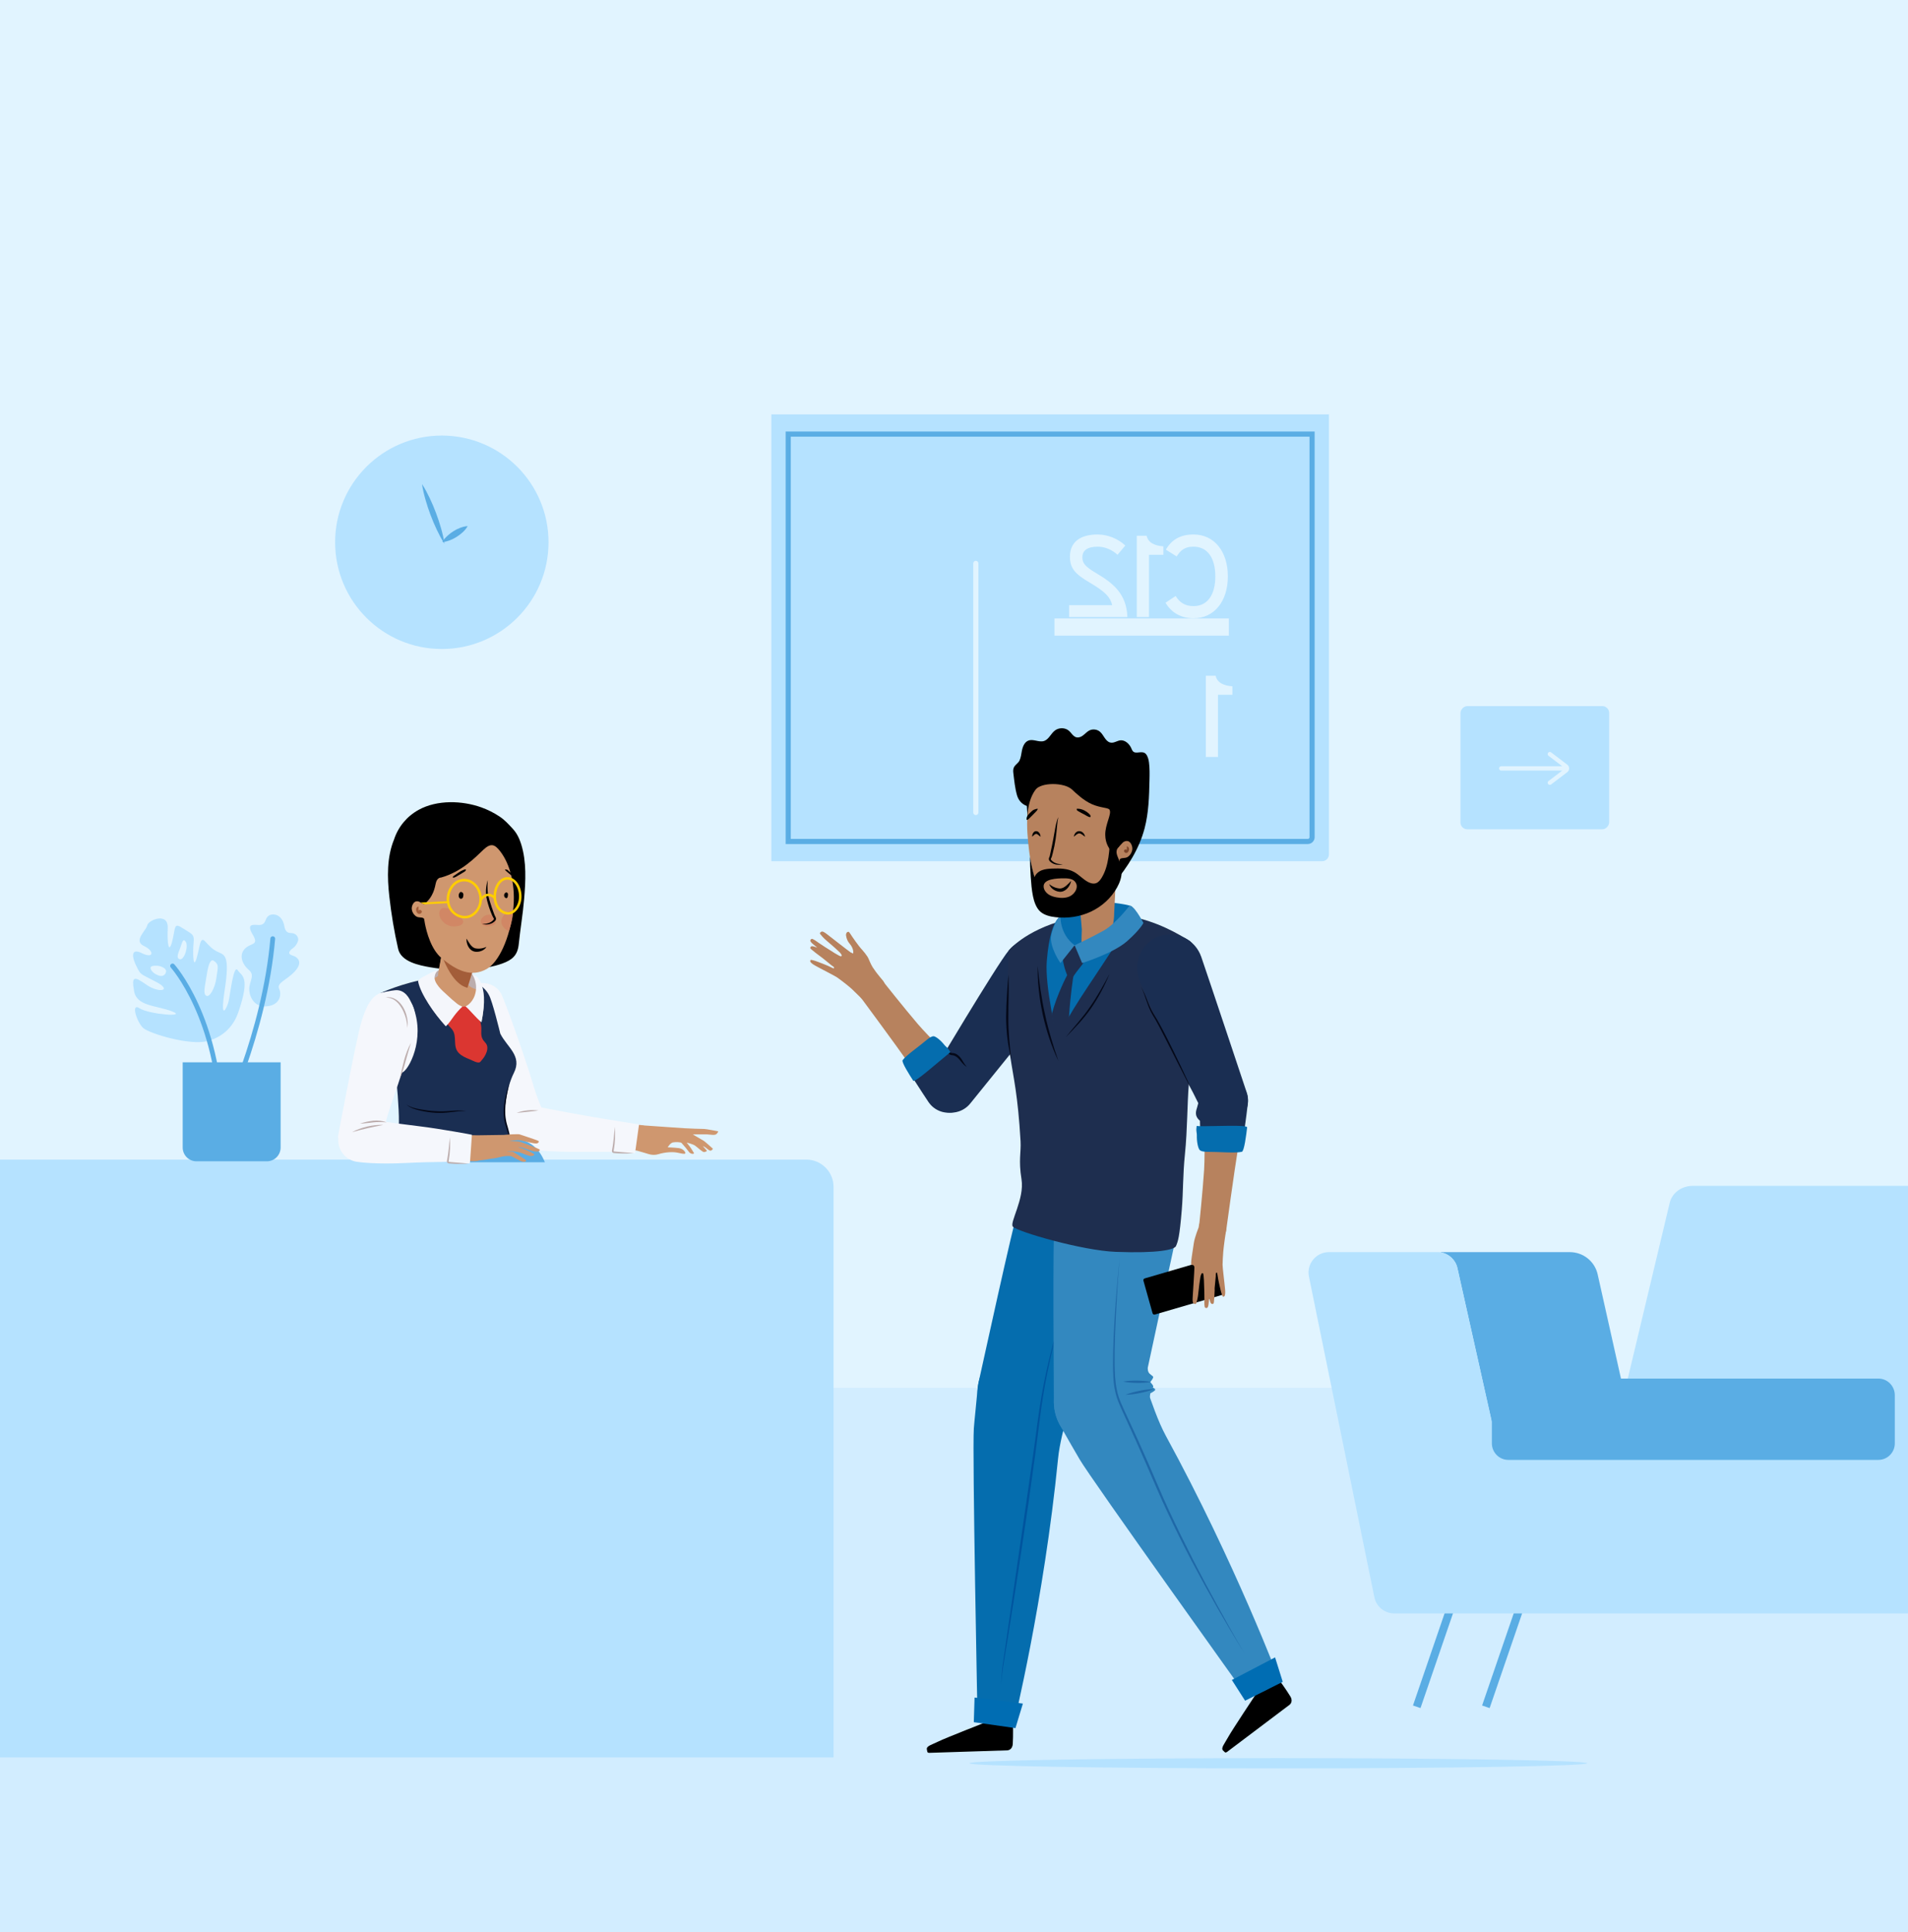 <svg width="559" height="566" viewBox="0 0 559 566" fill="none" xmlns="http://www.w3.org/2000/svg">
<g clip-path="url(#clip0_1263_39475)">
<rect width="559" height="566" transform="matrix(-1 0 0 1 559 0)" fill="#E1F4FF"/>
<path fill-rule="evenodd" clip-rule="evenodd" d="M247.865 528.39C203.411 520.627 122.697 485.086 101.73 402.297C80.763 319.507 172.4 278.587 221.181 253.277C275.188 225.256 333.641 160.299 418.147 171.125C502.651 181.95 551.575 257.098 519.171 371.09C486.767 485.086 430.218 560.232 247.865 528.39Z" fill="#E1F4FF"/>
<rect width="43.561" height="36.079" rx="2" transform="matrix(-1 0 0 1 471.445 206.838)" fill="#B5E2FF"/>
<path fill-rule="evenodd" clip-rule="evenodd" d="M453.562 220.511C453.371 220.763 453.398 221.112 453.612 221.331L453.682 221.393L457.715 224.457L439.821 224.457C439.474 224.457 439.193 224.739 439.193 225.087C439.193 225.405 439.429 225.669 439.736 225.71L439.821 225.716L457.716 225.716L453.682 228.781C453.406 228.991 453.352 229.385 453.562 229.662C453.752 229.914 454.095 229.982 454.364 229.834L454.442 229.783L459.17 226.191C459.777 225.73 459.897 224.862 459.437 224.252C459.386 224.185 459.329 224.123 459.267 224.066L459.17 223.985L454.442 220.39C454.166 220.18 453.771 220.234 453.562 220.511Z" fill="#E1F4FF"/>
<mask id="mask0_1263_39475" style="mask-type:alpha" maskUnits="userSpaceOnUse" x="439" y="220" width="21" height="10">
<path fill-rule="evenodd" clip-rule="evenodd" d="M453.562 220.511C453.371 220.763 453.398 221.112 453.612 221.331L453.682 221.393L457.715 224.457L439.821 224.457C439.474 224.457 439.193 224.739 439.193 225.087C439.193 225.405 439.429 225.669 439.736 225.71L439.821 225.716L457.716 225.716L453.682 228.781C453.406 228.991 453.352 229.385 453.562 229.662C453.752 229.914 454.095 229.982 454.364 229.834L454.442 229.783L459.17 226.191C459.777 225.73 459.897 224.862 459.437 224.252C459.386 224.185 459.329 224.123 459.267 224.066L459.17 223.985L454.442 220.39C454.166 220.18 453.771 220.234 453.562 220.511Z" fill="white"/>
</mask>
<g mask="url(#mask0_1263_39475)">
</g>
<rect width="812" height="268.668" transform="matrix(-1 0 0 1 661 406.516)" fill="#D2EDFF"/>
<g clip-path="url(#clip1_1263_39475)">
<path fill-rule="evenodd" clip-rule="evenodd" d="M389.35 250.269C389.35 251.374 388.454 252.269 387.35 252.269H225.994V121.38H389.35V250.269Z" fill="#B5E2FF"/>
<path d="M230.932 127.164V246.485H383.16C383.851 246.485 384.41 245.926 384.41 245.235V127.164H230.932Z" stroke="#5AADE4" stroke-width="1.5"/>
<rect width="51.101" height="5.034" transform="matrix(-1 0 0 1 360.029 181.166)" fill="#E1F4FF"/>
<path d="M344.433 174.584L341.475 176.556C343.175 179.48 346.065 181.112 349.669 181.112C355.823 181.112 359.733 176.046 359.733 168.838C359.733 161.63 355.823 156.564 349.669 156.564C345.793 156.564 343.209 158.128 341.577 161.018L344.739 162.99C345.963 161.052 347.221 160.134 349.669 160.134C353.817 160.134 356.061 163.5 356.061 168.838C356.061 174.176 353.817 177.542 349.669 177.542C347.187 177.542 345.657 176.522 344.433 174.584ZM333.056 156.938V180.738H336.626V162.514H340.842V160.032C338.394 159.862 336.388 159.046 335.946 156.938H333.056ZM313.23 177.27V180.738H330.298C330.06 173.768 325.844 170.674 321.152 167.886C317.922 165.982 317.106 164.928 317.106 163.262C317.106 161.358 318.398 160.134 321.662 160.134C323.668 160.134 325.878 161.052 327.408 162.514L329.686 159.794C327.544 157.788 324.518 156.564 321.56 156.564C316.63 156.564 313.468 158.672 313.468 163.058C313.468 166.73 315.27 168.294 319.452 170.776C324.008 173.462 325.3 174.992 325.844 177.27H313.23ZM353.273 197.938V221.738H356.843V203.514H361.059V201.032C358.611 200.862 356.605 200.046 356.163 197.938H353.273Z" fill="#E1F4FF"/>
<path d="M285.892 238.006V165.032" stroke="#E1F4FF" stroke-width="1.5" stroke-linecap="round"/>
</g>
<path d="M445.012 471.736L435.325 499.96" stroke="#5AADE4" stroke-width="2.333"/>
<path d="M424.758 471.736L415.071 499.96" stroke="#5AADE4" stroke-width="2.333"/>
<path fill-rule="evenodd" clip-rule="evenodd" d="M471.43 426.754L489.187 352.34C489.867 349.44 492.667 347.374 495.906 347.374H587.822C592.222 347.374 595.461 351.109 594.541 355.082L577.544 426.754H471.43Z" fill="#B5E2FF"/>
<path fill-rule="evenodd" clip-rule="evenodd" d="M426.996 371.503L438.506 422.911C439.116 425.657 441.597 427.636 444.444 427.636H480.236L468.075 373.28C467.221 369.484 463.845 366.778 459.9 366.778H422.115V366.859C424.515 367.263 426.467 369.08 426.996 371.503Z" fill="#5AADE4"/>
<path fill-rule="evenodd" clip-rule="evenodd" d="M605.189 366.818C604.909 366.778 604.669 366.778 604.388 366.778H572.569C569.767 366.778 567.325 368.728 566.725 371.433L555.398 422.085C554.798 424.791 552.356 426.741 549.554 426.741H531.653H524.609H479.38H444.158C441.357 426.741 438.915 424.791 438.315 422.085L426.988 371.433C426.467 369.046 424.546 367.295 422.225 366.858C421.865 366.778 421.544 366.778 421.184 366.778H389.364C385.562 366.778 382.76 370.24 383.481 373.9L402.653 467.843C403.213 470.628 405.654 472.618 408.536 472.618H524.649H531.693H570.567H585.216C588.058 472.618 590.5 470.628 591.1 467.843L610.272 373.9C610.953 370.479 608.551 367.256 605.189 366.818Z" fill="#B5E2FF"/>
<path fill-rule="evenodd" clip-rule="evenodd" d="M550.344 427.636H441.873C439.239 427.636 437.084 425.453 437.084 422.784V408.674C437.084 406.005 439.239 403.822 441.873 403.822H550.344C552.978 403.822 555.133 406.005 555.133 408.674V422.825C555.133 425.453 552.978 427.636 550.344 427.636Z" fill="#5AADE4"/>
<path fill-rule="evenodd" clip-rule="evenodd" d="M284 516.5C284 517.329 324.519 518 374.499 518C424.481 518 465 517.329 465 516.5C465 515.672 424.481 515 374.499 515C324.519 515 284 515.672 284 516.5" fill="#B5E2FF"/>
<circle cx="31.261" cy="31.261" r="31.261" transform="matrix(-1 0 0 1 160.705 127.587)" fill="#B5E2FF"/>
<path fill-rule="evenodd" clip-rule="evenodd" d="M123.647 141.802C123.861 143.393 124.244 144.896 124.671 146.407C125.097 147.917 125.587 149.381 126.137 150.845C126.688 152.309 127.284 153.732 127.959 155.15C128.633 156.567 129.336 157.95 130.223 159.288C130.01 157.697 129.626 156.194 129.2 154.683C128.773 153.172 128.284 151.709 127.733 150.245C127.183 148.781 126.587 147.357 125.912 145.94C125.237 144.523 124.509 143.125 123.647 141.802Z" fill="#5AADE4"/>
<path fill-rule="evenodd" clip-rule="evenodd" d="M129.568 158.783C130.387 158.739 131.104 158.524 131.801 158.266C132.497 158.007 133.152 157.663 133.767 157.275C134.381 156.888 134.975 156.436 135.528 155.941C136.081 155.424 136.593 154.864 137.023 154.111C136.204 154.154 135.487 154.369 134.791 154.627C134.095 154.886 133.439 155.23 132.825 155.618C132.21 156.005 131.616 156.457 131.063 156.974C130.51 157.491 129.978 158.051 129.568 158.783Z" fill="#5AADE4"/>
<path d="M244.211 347.672C244.211 343.254 240.629 339.672 236.211 339.672H-58.04V514.786H244.211V347.672Z" fill="#B5E2FF"/>
<path fill-rule="evenodd" clip-rule="evenodd" d="M152.159 245.833C152.15 245.814 152.142 245.794 152.135 245.776C152.081 245.653 152.029 245.53 151.973 245.411C151.876 245.201 151.776 245.001 151.671 244.807C151.649 244.765 151.626 244.724 151.604 244.683C151.481 244.462 151.354 244.249 151.222 244.046C151.216 244.035 151.21 244.024 151.203 244.014C151.195 244.001 151.184 243.989 151.176 243.976C150.879 243.529 150.562 243.127 150.223 242.763C148.974 241.419 147.932 240.233 146.354 239.179C144.702 238.078 142.915 237.184 141.049 236.513C135.394 234.482 128.071 234.253 122.679 237.211C119.255 239.089 116.69 242.149 115.462 245.863C113.312 251.089 113.441 257.039 114.058 262.557C114.629 267.664 115.501 272.969 116.65 277.966C117.518 281.737 122.787 282.767 126.013 283.333C130.115 284.052 134.347 284.182 138.496 283.873C141.423 283.656 144.418 283.241 147.188 282.23C150.117 281.161 151.648 279.81 151.977 276.595C152.429 272.189 153.18 267.82 153.554 263.399C153.998 258.135 154.303 252.442 152.705 247.33C152.547 246.822 152.361 246.325 152.159 245.833" fill="black"/>
<path fill-rule="evenodd" clip-rule="evenodd" d="M158.689 328.476L158.691 328.474L147.03 292.245C147.026 292.233 147.022 292.223 147.019 292.211L146.864 291.731L146.851 291.736C146.634 291.194 146.332 290.674 145.941 290.2C143.9 287.724 140.238 287.372 137.763 289.414C135.825 291.012 135.195 293.601 135.989 295.838L135.983 295.841L148.754 331.771L148.756 331.77C149.095 332.737 149.718 333.616 150.608 334.266C152.943 335.971 156.218 335.461 157.923 333.125C158.94 331.732 159.166 330.005 158.689 328.476" fill="#CF976F"/>
<path fill-rule="evenodd" clip-rule="evenodd" d="M160.18 327.76C160.18 327.76 157.852 323.342 156.314 318.096C153.903 309.877 148.432 294.629 146.995 291.438C145.944 289.099 143.284 287.553 140.193 288.028C138.407 288.303 136.886 289.784 136.241 291C135.008 293.326 135.518 296.707 136.53 300.389C137.905 305.398 146.273 327.104 148.046 331.685C148.371 332.925 149.067 334.079 150.127 334.96C152.832 337.208 156.846 336.838 159.094 334.134C160.619 332.3 160.935 329.864 160.14 327.784C160.153 327.776 160.165 327.768 160.18 327.76Z" fill="#F5F7FC"/>
<path fill-rule="evenodd" clip-rule="evenodd" d="M210.412 331.387C210.412 331.387 206.944 330.712 206.338 330.7C205.731 330.69 201.619 330.582 200.379 330.482L187.524 329.592C186.541 329.602 185.563 329.991 184.833 330.759C183.4 332.267 183.461 334.648 184.966 336.08C185.439 336.529 185.997 336.831 186.585 336.987C186.908 337.123 187.58 337.379 188.443 337.58C189.661 337.866 190.998 338.675 192.959 338.072C194.919 337.47 197.104 337.387 198.321 337.62C199.539 337.853 200.547 338.144 200.751 337.875C200.954 337.607 200.267 336.492 198.893 336.315C197.519 336.14 195.621 336.082 195.621 336.082C195.621 336.082 196.379 334.799 197.139 334.648C197.9 334.497 199.402 334.537 199.671 334.794C199.942 335.051 201.599 337.037 201.873 337.452C202.147 337.866 202.972 338.187 203.357 337.836C203.357 337.836 202.477 336.329 202.096 335.865C201.716 335.401 201.197 334.702 201.197 334.702C201.197 334.702 202.892 335.082 203.644 335.589C204.394 336.097 205.8 337.537 206.324 337.471C206.85 337.405 207.133 337.108 207.133 337.108C207.133 337.108 206.371 336.179 205.912 335.743C205.912 335.743 206.257 335.813 206.713 336.144C207.169 336.475 207.925 337.245 208.342 337.024C208.758 336.803 208.855 336.485 208.855 336.485C208.855 336.485 206.535 334.331 205.948 334.029C205.361 333.728 202.98 332.287 202.98 332.287L207.142 332.288C208.355 332.362 209.469 332.65 209.957 332.137C210.444 331.624 210.412 331.387 210.412 331.387Z" fill="#CF976F"/>
<path fill-rule="evenodd" clip-rule="evenodd" d="M189.626 336.352C191.307 335.132 191.682 332.778 190.461 331.097C189.805 330.192 188.821 329.671 187.791 329.567L187.792 329.562C187.792 329.562 177.685 328.668 172.485 327.965C167.285 327.263 154.783 324.744 154.783 324.744L154.783 324.747C154.097 324.617 153.375 324.621 152.651 324.786C149.833 325.43 148.069 328.237 148.713 331.055C149.207 333.221 150.979 334.758 153.052 335.065L153.051 335.07C153.051 335.07 157.115 335.716 164.788 335.955C170.961 336.147 187.208 337.065 187.208 337.065L187.208 337.063C188.042 337.11 188.897 336.881 189.626 336.352" fill="#CF976F"/>
<path fill-rule="evenodd" clip-rule="evenodd" d="M187.223 329.368C187.223 329.368 178.24 327.986 171.81 326.862C165.524 325.764 155.433 323.798 155.433 323.798L155.432 323.805C155.113 323.746 154.786 323.711 154.455 323.702C154.417 323.7 154.379 323.702 154.341 323.701C154.016 323.697 153.687 323.712 153.354 323.76C149.875 324.265 147.463 327.496 147.969 330.975C148.015 331.297 148.093 331.606 148.183 331.907C148.201 331.965 148.218 332.024 148.237 332.08C148.333 332.369 148.447 332.648 148.582 332.914C148.604 332.96 148.63 333.005 148.655 333.05C148.794 333.313 148.948 333.565 149.121 333.803C149.129 333.814 149.136 333.827 149.145 333.838C149.328 334.085 149.531 334.314 149.746 334.531C149.78 334.565 149.813 334.6 149.848 334.634C150.067 334.845 150.299 335.042 150.547 335.221C150.565 335.235 150.586 335.247 150.606 335.26C150.861 335.441 151.129 335.603 151.408 335.744L151.43 335.756C151.713 335.898 152.008 336.014 152.312 336.113C152.343 336.123 152.375 336.134 152.407 336.142C152.715 336.237 153.03 336.312 153.352 336.359C153.353 336.363 158.293 337.399 167.63 337.409C171.227 337.412 175.936 337.432 179.53 337.409C179.669 337.408 179.858 337.673 179.994 337.672C183.718 337.644 186.055 337.784 186.055 337.784L187.223 329.368Z" fill="#F5F7FC"/>
<path fill-rule="evenodd" clip-rule="evenodd" d="M143.183 291.356C143.183 291.356 141.994 288.661 137.938 287.136L137.413 288.855C137.413 288.855 132.915 297.442 130.472 292.248C129.357 289.88 128.972 287.812 128.88 286.256C120.637 286.982 113.39 290.032 111.329 290.966C111.044 291.069 110.838 291.162 110.74 291.241C110.662 291.304 110.621 291.47 110.613 291.721C112.192 290.969 116.035 315.454 116.165 316.751C116.664 321.736 117.162 329.215 116.664 331.209C116.165 333.204 115.666 335.198 119.655 336.694C123.644 338.189 126.455 339.762 135.609 339.684C143.105 339.621 145.581 338.189 145.581 338.189C145.581 338.189 149.7 337.181 149.389 334.195C149.078 331.209 147.858 329.3 147.858 325.81C147.858 325.81 148.074 319.244 150.566 314.258C153.059 309.272 148.572 306.779 146.578 302.791C146.578 302.791 144.181 292.852 143.183 291.356Z" fill="#F5F7FC"/>
<path fill-rule="evenodd" clip-rule="evenodd" d="M143.184 291.356C143.184 291.356 141.994 288.661 137.938 287.136L137.413 288.855C137.413 288.855 138.199 300.091 138.176 302.242C138.153 304.393 138.174 305.52 137.545 305.05C136.916 304.579 132.915 297.442 130.472 292.248C129.357 289.88 128.973 287.812 128.88 286.256C120.637 286.982 113.39 290.032 111.329 290.966C111.044 291.069 113.596 290.341 113.498 290.42C113.42 290.483 114.085 290.238 115.726 290.064C118.783 289.74 120.086 292.842 120.42 293.532C124.928 302.843 120.42 312.244 118.263 313.921C117.635 314.41 116.632 314.643 116.112 314.047C115.843 313.739 115.798 313.305 115.726 312.903C115.576 312.056 115.268 311.251 114.881 310.468C115.533 313.161 116.035 315.454 116.165 316.751C116.664 321.736 117.162 329.215 116.664 331.209C116.165 333.204 115.666 335.198 119.655 336.694C123.644 338.189 126.455 339.762 135.609 339.684C143.105 339.621 145.581 338.189 145.581 338.189C145.581 338.189 149.701 336.557 149.203 333.566C148.704 330.574 147.859 329.15 147.859 325.66C147.859 325.66 148.074 319.244 150.567 314.258C153.059 309.272 148.572 306.779 146.578 302.791C146.578 302.791 144.181 292.852 143.184 291.356Z" fill="#1A2E52"/>
<path fill-rule="evenodd" clip-rule="evenodd" d="M149.217 317.159C148.857 318.949 148.455 320.728 148.222 322.524C147.992 324.316 147.894 326.136 148.209 327.901C148.45 329.664 149.306 331.351 149.384 333.249C149.43 334.192 149.177 335.156 148.654 335.937C148.136 336.704 147.265 337.319 146.328 337.256C147.257 337.199 148.02 336.571 148.447 335.805C148.899 335.042 149.089 334.144 149 333.27C148.86 331.497 148.02 329.829 147.718 327.981C147.432 326.143 147.53 324.273 147.845 322.468C148.16 320.657 148.658 318.897 149.217 317.159" fill="#040818"/>
<path fill-rule="evenodd" clip-rule="evenodd" d="M136.58 325.442C135.082 325.386 133.61 325.596 132.128 325.781C130.645 325.984 129.125 326.054 127.621 325.982C126.116 325.88 124.62 325.673 123.156 325.338C121.712 325.009 120.166 324.582 119.074 323.517C120.292 324.41 121.776 324.708 123.231 324.963C124.696 325.217 126.168 325.423 127.647 325.486C129.128 325.597 130.601 325.522 132.09 325.402C133.574 325.294 135.098 325.18 136.58 325.442" fill="#040818"/>
<path fill-rule="evenodd" clip-rule="evenodd" d="M134.711 340.459C134.711 340.459 153.359 325.172 159.64 340.459H134.711Z" fill="#5AADE4"/>
<path fill-rule="evenodd" clip-rule="evenodd" d="M109.572 295.383L109.566 295.382L100.38 332.391C100.129 333.385 100.164 334.461 100.547 335.495C101.553 338.205 104.565 339.588 107.276 338.582C108.894 337.982 110.036 336.667 110.482 335.128L120.762 298.482C120.765 298.47 120.768 298.459 120.771 298.448L120.908 297.963L120.894 297.959C121.013 297.387 121.047 296.788 120.983 296.176C120.648 292.985 117.789 290.67 114.598 291.005C112.1 291.268 110.146 293.079 109.572 295.383Z" fill="#CF976F"/>
<path fill-rule="evenodd" clip-rule="evenodd" d="M114.46 323.919C117.29 315.811 120.656 305.452 121.12 302.685C121.663 299.452 123.245 292.454 115.567 290.779C113.76 290.385 111.748 290.625 110.56 291.319C108.288 292.647 106.94 295.789 105.859 299.452C104.215 305.029 98.996 333.034 98.996 333.034C98.996 333.034 99.216 335.283 111.549 335.175C111.549 335.175 112.658 329.081 114.46 323.919Z" fill="#F5F7FC"/>
<path fill-rule="evenodd" clip-rule="evenodd" d="M100.083 335.206C100.509 337.54 102.423 339.225 104.668 339.468C104.668 339.471 108.754 339.96 116.43 339.902C122.606 339.856 138.876 340.147 138.876 340.147L138.876 340.145C139.711 340.159 140.557 339.898 141.265 339.342C142.899 338.057 143.181 335.691 141.897 334.058C141.207 333.179 140.204 332.696 139.17 332.632L139.17 332.627C139.17 332.627 129.036 332.124 123.813 331.622C118.59 331.12 106.001 329.085 106.001 329.085C105.447 329.008 104.873 329.009 104.292 329.115C101.448 329.635 99.563 332.362 100.083 335.206Z" fill="#CF976F"/>
<path fill-rule="evenodd" clip-rule="evenodd" d="M155.498 335.616C154.537 335.278 152.35 334.414 152.131 334.372C151.95 334.338 149.988 334.243 149.341 334.213L149.39 334.18C149.999 334.125 151.506 333.992 151.818 333.967C152.214 333.937 153.55 334.318 154.566 334.505C155.582 334.692 155.955 334.892 156.91 334.953C157.865 335.012 157.875 334.313 157.875 334.313C157.875 334.313 157.638 334.102 156.701 333.793C155.764 333.484 152.578 332.365 152.231 332.287C151.884 332.211 151.498 332.232 150.363 332.261C149.792 332.276 148.79 332.336 147.57 332.445L138.989 332.569C138.944 332.568 138.898 332.569 138.852 332.57L138.637 332.573L138.638 332.582C137.663 332.662 136.722 333.119 136.052 333.936C134.742 335.535 134.976 337.893 136.574 339.204C137.406 339.885 138.442 340.146 139.43 340.017L139.43 340.025C139.43 340.025 141.642 339.867 143.983 339.393C144.99 339.338 146.195 339.032 146.999 338.82C147.974 338.562 149.41 338.591 149.705 338.668C150 338.747 151.003 339.285 152.182 339.909C153.359 340.532 153.855 340.322 154.078 340.137C154.301 339.95 153.863 339.606 153.687 339.521C153.513 339.436 150.617 337.534 150.335 337.437C150.053 337.339 148.446 337.33 148.446 337.33C148.446 337.33 148.73 337.27 149.577 337.231C150.423 337.192 151.215 337.391 151.805 337.459C152.395 337.526 153.525 338.091 154.74 338.48C155.957 338.868 156.491 338.425 156.545 338.187C156.599 337.948 154.235 336.909 154.235 336.909C152.504 336.14 151.787 336.05 151.787 336.05C151.787 336.05 152.269 336.018 152.647 336.078C153.026 336.137 154.145 336.564 155.328 336.961C156.51 337.357 157.331 337.358 157.664 337.288C157.998 337.218 158.226 336.89 158.147 336.768C158.069 336.645 156.459 335.955 155.498 335.616" fill="#CF976F"/>
<path fill-rule="evenodd" clip-rule="evenodd" d="M138.26 332.391C138.26 332.391 129.307 330.692 122.827 329.908C116.491 329.14 106.311 327.709 106.311 327.709L106.311 327.715C106.166 327.696 106.021 327.683 105.875 327.674C105.828 327.672 105.781 327.668 105.735 327.667C105.611 327.662 105.487 327.66 105.362 327.662C105.273 327.664 105.183 327.67 105.094 327.674C105 327.68 104.906 327.684 104.812 327.694C104.622 327.714 104.429 327.74 104.237 327.779C102.294 328.166 100.737 329.396 99.869 331.013C99.483 331.73 99.232 332.525 99.145 333.356C99.08 333.978 99.105 334.622 99.235 335.268C99.275 335.468 99.325 335.662 99.382 335.851C99.401 335.913 99.422 335.971 99.442 336.033C99.485 336.16 99.529 336.287 99.579 336.409C99.607 336.478 99.636 336.544 99.666 336.611C99.716 336.725 99.77 336.837 99.827 336.948C99.86 337.011 99.894 337.076 99.928 337.139C99.993 337.254 100.063 337.366 100.134 337.476C100.167 337.528 100.197 337.579 100.232 337.63C100.336 337.781 100.446 337.927 100.562 338.068C100.605 338.121 100.652 338.168 100.696 338.219C100.775 338.308 100.855 338.398 100.938 338.482C100.998 338.544 101.062 338.603 101.125 338.661C101.196 338.729 101.27 338.796 101.345 338.859C101.416 338.92 101.488 338.978 101.561 339.036C101.633 339.091 101.706 339.145 101.78 339.197C101.859 339.254 101.938 339.311 102.02 339.364C102.088 339.409 102.161 339.45 102.232 339.492C102.417 339.602 102.607 339.703 102.804 339.793C102.851 339.816 102.897 339.84 102.946 339.861C103.051 339.907 103.161 339.947 103.27 339.988C103.334 340.012 103.397 340.036 103.461 340.057C103.57 340.094 103.681 340.127 103.793 340.158C103.859 340.175 103.924 340.192 103.989 340.208C104.105 340.236 104.219 340.262 104.336 340.283C104.397 340.294 104.46 340.302 104.521 340.312C104.645 340.331 104.768 340.35 104.894 340.361C104.894 340.365 109.882 341.14 119.207 340.659C122.811 340.473 127.196 340.379 130.793 340.332C131.54 340.322 131.27 340.665 131.934 340.659C134.381 340.636 136.927 340.861 137.575 340.789C137.678 340.777 137.715 340.283 137.715 340.283L138.26 332.391Z" fill="#F5F7FC"/>
<path fill-rule="evenodd" clip-rule="evenodd" d="M120.42 305.419L119.62 308.057C119.365 308.934 119.111 309.81 118.877 310.695C118.631 311.576 118.397 312.466 118.11 313.342C117.828 314.219 117.521 315.09 117.146 315.934C117.323 315.028 117.536 314.134 117.74 313.24C117.94 312.345 118.159 311.455 118.395 310.564C118.644 309.676 118.915 308.79 119.26 307.932C119.597 307.072 119.975 306.229 120.42 305.419" fill="#BCADAD"/>
<path fill-rule="evenodd" clip-rule="evenodd" d="M131.783 333.138C131.865 334.265 131.88 335.395 131.84 336.526C131.801 337.658 131.667 338.789 131.476 339.91C131.448 340.054 131.415 340.187 131.424 340.25C131.438 340.303 131.42 340.295 131.517 340.333C131.718 340.373 132.053 340.391 132.316 340.419L133.994 340.56L137.361 340.833C136.235 340.937 135.105 340.958 133.974 340.942C133.409 340.944 132.845 340.902 132.281 340.871C131.983 340.844 131.753 340.852 131.399 340.794C131.219 340.778 130.948 340.552 130.941 340.314C130.918 340.094 130.97 339.95 130.986 339.817C131.214 338.726 131.339 337.614 131.458 336.5L131.783 333.138Z" fill="#BCADAD"/>
<path fill-rule="evenodd" clip-rule="evenodd" d="M180.134 330.087C180.214 331.214 180.23 332.344 180.189 333.476C180.15 334.607 180.017 335.738 179.825 336.859C179.797 337.003 179.766 337.136 179.774 337.2C179.788 337.253 179.771 337.244 179.866 337.282C180.067 337.322 180.403 337.34 180.665 337.367L182.343 337.509L185.711 337.783C184.584 337.886 183.454 337.908 182.324 337.891C181.758 337.893 181.195 337.851 180.631 337.819C180.332 337.793 180.103 337.801 179.749 337.743C179.569 337.727 179.298 337.502 179.291 337.263C179.268 337.043 179.319 336.899 179.335 336.767C179.564 335.675 179.688 334.564 179.807 333.449L180.134 330.087Z" fill="#BCADAD"/>
<path fill-rule="evenodd" clip-rule="evenodd" d="M105.471 329.137C106.096 328.924 106.73 328.759 107.369 328.612C108.013 328.472 108.666 328.371 109.318 328.27C109.977 328.199 110.65 328.206 111.308 328.29C111.968 328.374 112.619 328.517 113.233 328.764C112.574 328.719 111.928 328.675 111.283 328.673C110.639 328.68 109.999 328.686 109.362 328.767C108.722 328.854 108.082 328.94 107.433 328.988C106.784 329.056 106.132 329.126 105.471 329.137" fill="#BCADAD"/>
<path fill-rule="evenodd" clip-rule="evenodd" d="M112.861 292.225C113.115 292.181 113.373 292.142 113.636 292.109C113.895 292.115 114.159 292.136 114.428 292.149C114.682 292.217 114.942 292.284 115.197 292.367C115.435 292.484 115.685 292.586 115.918 292.721C116.841 293.276 117.546 294.12 118.091 295.022C118.626 295.936 119.004 296.931 119.221 297.957C119.439 298.979 119.529 300.044 119.34 301.068C119.321 300.032 119.137 299.025 118.85 298.052C118.554 297.084 118.178 296.137 117.66 295.276C117.153 294.412 116.511 293.625 115.708 293.04C114.908 292.45 113.899 292.158 112.861 292.225" fill="#BCADAD"/>
<path fill-rule="evenodd" clip-rule="evenodd" d="M151.352 325.994C152.366 325.603 153.436 325.389 154.51 325.264C155.586 325.155 156.675 325.136 157.751 325.303C156.675 325.462 155.615 325.555 154.554 325.677C153.49 325.783 152.436 325.919 151.352 325.994" fill="#BCADAD"/>
<path fill-rule="evenodd" clip-rule="evenodd" d="M103.152 331.632C103.846 331.245 104.577 330.936 105.319 330.663C106.062 330.384 106.826 330.17 107.598 329.986C108.371 329.814 109.153 329.671 109.942 329.597C110.73 329.518 111.522 329.477 112.314 329.522L109.999 329.976C109.233 330.138 108.468 330.291 107.708 330.472C106.947 330.641 106.193 330.838 105.433 331.027L103.152 331.632Z" fill="#BCADAD"/>
<path fill-rule="evenodd" clip-rule="evenodd" d="M123.238 289.357C125.264 294.022 127.196 296.789 130.607 300.562C132.12 299.222 135.004 294.014 136.287 294.684C137.046 295.081 139.37 298.057 141.062 299.392C143.05 289.397 140.115 286.573 139.015 285.733C136.174 283.565 132.671 283.775 129.061 284.093C127.624 284.22 123.177 287.448 123.024 288.383C122.97 288.716 123.104 289.048 123.238 289.357Z" fill="#BCADAD"/>
<path fill-rule="evenodd" clip-rule="evenodd" d="M129.63 278.243L128.606 283.835C128.606 283.835 127.558 287.616 130.001 292.809C132.445 298.002 137.048 296.47 137.071 294.319C137.094 292.168 136.943 289.415 136.943 289.415L138.539 284.189L129.63 278.243Z" fill="#CF976F"/>
<path fill-rule="evenodd" clip-rule="evenodd" d="M129.621 278.301C129.621 278.301 128.813 283.184 128.413 285.633C128.273 286.489 125.4 286.985 125.4 286.985C125.4 286.985 128.2 294.752 131.782 296.16C135.363 297.568 143.515 290.782 140.568 290.099C137.62 289.415 137.214 288.48 137.214 288.48L138.53 284.247L129.621 278.301Z" fill="#CF976F"/>
<path fill-rule="evenodd" clip-rule="evenodd" d="M130.555 297.854C129.967 299.162 131.454 300.333 132.371 301.437C134.142 303.567 132.425 306.473 134.455 308.495C135.318 309.355 136.456 309.85 137.57 310.283C138.298 310.567 140.143 311.699 140.744 311.021C141.307 310.387 141.845 309.723 142.233 308.965C142.719 308.017 143.088 306.708 142.433 305.744C142.141 305.314 141.747 304.971 141.473 304.527C140.624 303.154 141.24 301.704 140.92 300.232C140.711 299.268 140.679 298.928 140.49 298.549C139.791 297.142 138.403 294.295 136.511 294.77C134.619 295.245 134.414 293.807 131.469 295.976C130.854 296.435 130.843 297.211 130.555 297.854Z" fill="#DB3631"/>
<path fill-rule="evenodd" clip-rule="evenodd" d="M129.363 279.653C132.665 288.517 136.228 289.119 136.953 289.357C136.953 289.355 136.952 289.347 136.952 289.347L138.538 284.174L129.638 278.16L129.363 279.653Z" fill="#A35D39"/>
<path fill-rule="evenodd" clip-rule="evenodd" d="M140.735 287.448C141.875 290.027 142.305 293.202 141.062 299.448C139.426 298.158 137.204 295.34 136.371 294.796C136.748 294.706 138.894 293.452 139.392 290.387C139.89 287.32 138.204 285.17 138.204 285.17L139.812 286.163L140.735 287.448Z" fill="#F4F6FB"/>
<path fill-rule="evenodd" clip-rule="evenodd" d="M127.33 286.189C127.423 285.466 127.744 284.489 128.551 284.238C127.453 284.41 127.062 284.462 126.085 285.036C125.107 285.609 122.351 286.733 122.506 287.528C123.224 291.215 127.196 296.846 130.607 300.62C131.542 299.791 132.238 298.655 132.98 297.661C133.746 296.635 134.538 295.719 135.479 294.869C134.897 294.65 134.412 294.397 133.916 294.009C132.91 293.222 131.959 292.369 131.026 291.498C130.183 290.71 129.278 289.944 128.551 289.044C128.337 288.779 128.135 288.501 127.949 288.213C127.457 287.444 127.26 286.733 127.33 286.189Z" fill="#F4F6FB"/>
<path fill-rule="evenodd" clip-rule="evenodd" d="M146.541 249.36C144.965 247.325 143.823 246.83 141.595 248.935C139.366 251.039 135.331 255.35 129.215 257.06C129.215 257.06 128.099 256.965 127.691 258.644C127.411 259.796 127.079 262.664 124.265 264.875C124.265 264.875 123.636 264.705 123.294 264.415C122.952 264.124 121.562 263.383 120.834 265.124C120.106 266.866 121.509 268.393 122.329 268.62C123.149 268.847 124.203 268.607 124.295 269.356C124.37 269.965 125.109 274.898 127.44 278.448C127.978 279.268 128.601 280.013 129.32 280.615C133.902 284.45 138.155 286.337 142.6 283.833C146.137 281.841 149.359 274.864 150.323 266.742C151.189 259.448 149.441 253.106 146.541 249.36" fill="#CF976F"/>
<path fill-rule="evenodd" clip-rule="evenodd" d="M136.399 254.645C136.399 254.645 135.651 254.707 134.346 255.605C133.04 256.503 132.6 256.717 132.662 256.975C132.724 257.232 133.292 257.083 134.275 256.426C134.275 256.426 136.202 255.334 136.356 255.137C136.51 254.941 136.55 254.618 136.399 254.645" fill="black"/>
<path fill-rule="evenodd" clip-rule="evenodd" d="M148.753 254.838C148.753 254.838 148.218 254.679 148.042 254.663C147.866 254.648 147.989 254.9 148.357 255.223C148.725 255.545 149.778 256.427 149.931 256.521C150.085 256.615 150.436 256.839 150.364 256.559C150.291 256.278 150.273 256.115 149.591 255.604C148.909 255.093 148.753 254.838 148.753 254.838" fill="black"/>
<path fill-rule="evenodd" clip-rule="evenodd" d="M150.323 266.754C150.323 266.754 149.331 266.611 148.38 267.332C147.428 268.052 146.435 269.487 147.078 270.89C147.721 272.294 149.084 272.786 149.084 272.786C149.084 272.786 150.334 269.279 150.323 266.754" fill="#D18765"/>
<path fill-rule="evenodd" clip-rule="evenodd" d="M144.901 268.849C144.901 268.849 144.229 267.776 142.999 267.94C141.769 268.104 141.015 269.027 140.876 269.528C140.736 270.03 141.006 270.972 142.07 271.253C143.133 271.534 144.738 271.105 145.104 270.57C145.471 270.034 144.901 268.849 144.901 268.849" fill="#D18765"/>
<path fill-rule="evenodd" clip-rule="evenodd" d="M134.711 268.186C134.711 268.186 133.556 266.939 132.447 266.498C131.338 266.058 130.183 265.815 129.62 266.024C129.057 266.234 128.445 267.013 128.79 268.333C129.134 269.654 130.806 271.548 133.317 271.364C135.828 271.179 135.86 270.15 135.594 269.582C135.327 269.013 134.711 268.186 134.711 268.186" fill="#D18765"/>
<path fill-rule="evenodd" clip-rule="evenodd" d="M142.907 257.769C142.803 259.123 142.781 260.475 142.956 261.778C143.002 262.103 143.07 262.421 143.143 262.736C143.227 263.058 143.316 263.38 143.413 263.7C143.6 264.341 143.799 264.981 144.018 265.614C144.224 266.253 144.449 266.885 144.685 267.509C144.803 267.824 144.913 268.132 145.059 268.4C145.132 268.544 145.237 268.696 145.302 268.935C145.332 269.06 145.334 269.206 145.299 269.338C145.262 269.465 145.203 269.576 145.138 269.659C144.624 270.275 143.959 270.584 143.26 270.74C142.562 270.878 141.855 270.822 141.199 270.642C141.878 270.659 142.554 270.607 143.164 270.386C143.468 270.278 143.757 270.139 144.011 269.953C144.257 269.776 144.518 269.548 144.655 269.331C144.722 269.216 144.721 269.17 144.697 269.098C144.667 269.011 144.583 268.876 144.49 268.726C144.297 268.409 144.164 268.083 144.027 267.772C143.765 267.138 143.531 266.497 143.309 265.852C143.1 265.202 142.899 264.549 142.731 263.885C142.649 263.553 142.575 263.217 142.506 262.881C142.439 262.534 142.394 262.184 142.377 261.836C142.305 260.444 142.499 259.069 142.907 257.769" fill="black"/>
<path fill-rule="evenodd" clip-rule="evenodd" d="M135.045 261.269C135.045 261.269 135.813 261.336 135.771 262.183C135.728 263.03 135.4 263.249 135.087 263.284C134.775 263.319 134.329 262.925 134.39 262.218C134.452 261.512 134.904 261.239 135.045 261.269" fill="#010000"/>
<path fill-rule="evenodd" clip-rule="evenodd" d="M148.327 261.402C148.327 261.402 148.898 261.452 148.827 262.11C148.766 262.68 148.734 263.006 148.403 263.083C148.071 263.159 147.689 262.755 147.684 262.275C147.679 261.795 147.994 261.497 148.327 261.402" fill="#010000"/>
<path fill-rule="evenodd" clip-rule="evenodd" d="M136.682 274.939C137.026 275.539 137.36 276.101 137.725 276.603C138.098 277.094 138.518 277.512 138.988 277.695C139.1 277.761 139.228 277.767 139.348 277.807C139.489 277.827 139.639 277.855 139.785 277.863C140.081 277.905 140.376 277.878 140.679 277.862C141.282 277.802 141.896 277.64 142.528 277.359C142.165 277.961 141.54 278.397 140.847 278.622C140.5 278.743 140.129 278.796 139.76 278.807C139.573 278.819 139.393 278.794 139.204 278.782C139.004 278.734 138.793 278.709 138.608 278.617C137.828 278.299 137.349 277.632 137.053 276.99C136.768 276.332 136.626 275.636 136.682 274.939" fill="black"/>
<path fill-rule="evenodd" clip-rule="evenodd" d="M122.618 265.516C122.618 265.516 121.895 265.679 121.895 266.459C121.927 267.5 122.848 268.215 123.538 267.304C123.834 266.687 122.881 266.232 122.618 266.784" fill="#A35D39"/>
<path fill-rule="evenodd" clip-rule="evenodd" d="M136.938 257.91C139.899 258.589 141.409 262.171 140.622 264.934C140.223 266.335 139.285 267.609 137.978 268.252C136.39 269.034 134.571 268.651 133.209 267.6C130.613 265.601 130.682 261.706 132.718 259.325C133.804 258.057 135.41 257.559 136.938 257.91Z" stroke="#FFCD00" stroke-width="0.736" stroke-linecap="round" stroke-linejoin="round"/>
<path fill-rule="evenodd" clip-rule="evenodd" d="M149.403 257.406C151.708 258.047 152.883 261.423 152.27 264.028C151.961 265.349 151.23 266.549 150.213 267.155C148.976 267.891 147.561 267.532 146.5 266.541C144.48 264.657 144.534 260.985 146.119 258.741C146.964 257.545 148.214 257.077 149.403 257.406Z" stroke="#FFCD00" stroke-width="0.736" stroke-linecap="round" stroke-linejoin="round"/>
<path d="M144.955 263.021C144.955 263.021 142.884 260.698 140.818 263.586" stroke="#FFCD00" stroke-width="0.723" stroke-linecap="round" stroke-linejoin="round"/>
<path fill-rule="evenodd" clip-rule="evenodd" d="M124.397 264.318L123.254 264.377C123.254 264.377 123.302 264.421 123.324 264.439C123.667 264.732 124.304 264.897 124.304 264.897C124.311 264.89 131.315 264.559 131.315 264.559C131.475 264.551 131.597 264.416 131.589 264.256C131.582 264.098 131.464 263.965 131.287 263.983L124.397 264.318Z" fill="#FFCD00"/>
<path fill-rule="evenodd" clip-rule="evenodd" d="M48.658 284.452C48.632 283.87 47.99 283.395 47.085 283.087C46.071 282.743 44.359 282.826 44.148 283.303C43.937 283.779 44.535 284.995 46.311 285.689C48.086 286.384 48.684 285.034 48.658 284.452ZM52.571 280.964C53.951 281.482 55.27 277.221 54.436 275.9C53.601 274.578 53.328 276.263 52.809 277.648C52.291 279.033 51.517 280.568 52.571 280.964ZM60.421 291.676C61.378 292.292 62.997 289.495 63.402 286.443C63.807 283.392 64.273 282.553 62.674 281.462C61.812 280.874 61.143 281.922 60.571 285.565C59.999 289.208 59.462 291.06 60.421 291.676ZM42.162 277.097C38.953 275.576 42.814 272.634 43.131 271.065C43.448 269.495 49.348 267.08 49.136 271.833C48.923 276.586 49.486 279.592 50.471 275.658C51.457 271.724 50.842 270.12 53.48 271.862C56.117 273.605 57.005 273.524 56.732 276.064C56.458 278.604 56.518 284.239 57.566 280.807C58.613 277.376 58.543 274.113 60.09 275.751C61.638 277.389 62.253 278.138 64.073 278.947C65.893 279.756 67.343 280.115 65.846 289.905C64.349 299.696 66.513 295.24 66.971 293.352C67.428 291.464 68.415 282.398 69.62 284.169C70.824 285.94 73.461 285.972 69.793 296.602C68.656 299.896 66.037 303.582 60.787 304.956C55.538 306.329 43.862 302.756 42.007 301.17C40.153 299.586 38.175 293.575 40.892 295.352C43.609 297.13 55.126 298.067 50.431 296.266C45.737 294.464 40.073 294.788 39.292 290.354C38.51 285.92 39.223 285.866 42.907 288.454C46.59 291.042 50.661 290.19 45.738 287.621C40.815 285.053 41.307 285.652 39.989 283.07C38.671 280.489 38.188 277.517 41.599 279.223C45.01 280.929 45.371 278.618 42.162 277.097Z" fill="#B5E2FF"/>
<path d="M64.761 328.468C64.095 298.079 50.694 283.102 50.559 282.954" stroke="#5AADE4" stroke-width="1.396" stroke-linecap="round" stroke-linejoin="round"/>
<path fill-rule="evenodd" clip-rule="evenodd" d="M77.58 294.794C73.931 294.832 72.683 290.988 73.103 288.855C73.522 286.723 74.533 285.486 72.87 284.092C71.206 282.698 69.876 280.054 71.614 278.051C73.353 276.048 76.04 277.123 74.047 273.785C72.054 270.447 74.281 270.901 75.736 270.966C77.192 271.03 77.618 270.155 77.907 269.345C78.196 268.536 78.997 267.567 80.683 267.942C82.369 268.316 83.009 270.029 83.196 270.78C83.382 271.532 83.445 273.267 85.139 273.302C86.832 273.337 87.25 274.399 87.371 275.014C87.493 275.628 86.75 277.074 85.992 277.601C85.234 278.13 83.785 279.323 85.637 279.872C87.489 280.42 88.741 282.009 86.346 284.577C83.951 287.143 80.952 287.897 81.793 289.681C82.635 291.466 81.918 294.748 77.58 294.794" fill="#B5E2FF"/>
<path d="M64.769 328.669C64.896 328.415 77.497 302.969 79.912 274.961" stroke="#5AADE4" stroke-width="1.396" stroke-linecap="round" stroke-linejoin="round"/>
<path fill-rule="evenodd" clip-rule="evenodd" d="M82.217 311.172V336.132C82.217 338.365 80.412 340.176 78.186 340.176H57.554C55.327 340.176 53.523 338.365 53.523 336.132V311.172H82.217Z" fill="#5AADE4"/>
<path fill-rule="evenodd" clip-rule="evenodd" d="M291.047 404.043C291.088 403.937 291.132 403.833 291.176 403.729C291.246 403.566 291.316 403.408 291.388 403.261L291.392 403.263C291.831 402.374 292.412 401.538 293.148 400.798C296.796 397.134 302.703 397.139 306.342 400.811C309.549 404.045 309.923 409.044 307.474 412.693L307.475 412.694C305.511 415.714 309.065 426.963 307.753 435.846C306.384 445.121 305.859 445.599 304.771 452.415C303.682 459.231 296.86 494.126 296.86 494.126L296.045 507.951C296.045 507.951 296.041 507.951 296.041 507.951C296.03 508.746 295.743 509.54 295.167 510.172C293.921 511.54 291.81 511.632 290.452 510.378C289.754 509.735 289.393 508.861 289.373 507.978C289.373 507.978 289.372 507.977 289.371 507.977C289.371 507.977 284.563 420.539 291.047 404.043" fill="#EBBF9E"/>
<path fill-rule="evenodd" clip-rule="evenodd" d="M288.965 504.425C288.965 504.425 276.973 509.109 274.978 510.098C272.984 511.087 271.346 511.436 271.546 512.452C271.606 512.754 271.648 512.966 271.677 513.115C271.747 513.469 272.208 513.454 272.208 513.454L295.163 512.717C295.163 512.717 296.595 512.674 296.717 510.845C296.871 508.549 296.78 504.618 296.78 504.618C296.78 504.618 293.616 506.142 288.965 504.425" fill="black"/>
<path fill-rule="evenodd" clip-rule="evenodd" d="M285.311 418.425C285.481 416.049 286.013 411.396 286.414 406.834C286.419 406.786 286.423 406.738 286.428 406.69C286.432 406.631 286.437 406.572 286.443 406.513L286.447 406.514C286.534 405.674 286.695 404.83 286.942 403.991C289.117 396.593 296.838 392.372 304.185 394.562C311.533 396.752 315.726 404.523 313.55 411.921C313.369 412.54 313.144 413.135 312.888 413.707C311.711 418.048 310.403 423.093 309.999 427.164C305.834 469.173 296.915 505.357 296.915 505.357C296.915 505.357 287.247 504.633 286.411 504.043C286.411 504.043 284.827 425.212 285.311 418.425" fill="#056DAE"/>
<path fill-rule="evenodd" clip-rule="evenodd" d="M299.68 499.024L285.523 497.254L285.303 504.47L297.503 506.206L299.68 499.024Z" fill="#006DB3"/>
<path fill-rule="evenodd" clip-rule="evenodd" d="M290.448 406.61L290.443 406.609C291.978 391.189 308.103 340.913 311.952 328.356C311.96 328.332 311.982 328.312 311.995 328.29C313.199 324.332 316.971 321.564 321.245 321.833C325.723 322.115 329.21 325.634 329.636 329.985C329.645 330.006 329.663 330.027 329.665 330.048C329.953 333.068 330.391 338.286 330.878 343.443C331.59 351.005 332.645 357.007 329.415 363.861C326.186 370.715 315.026 397.021 313.562 399.946C312.099 402.87 309.658 408.535 308.07 411.669L308.066 411.668C307.629 412.542 307.054 413.364 306.328 414.093C302.681 417.758 296.774 417.752 293.135 414.081C291.106 412.034 290.212 409.281 290.448 406.61" fill="#EBBF9E"/>
<path fill-rule="evenodd" clip-rule="evenodd" d="M286.718 404.865L286.715 404.864C286.726 404.815 286.74 404.757 286.755 404.689C286.756 404.687 286.756 404.685 286.757 404.683C287.734 400.414 296.575 359.54 298.759 352.404C300.74 345.931 307.608 330.099 309.405 326.121C309.446 326.025 309.484 325.928 309.527 325.832C309.618 325.63 309.715 325.431 309.816 325.237C309.817 325.235 309.82 325.229 309.821 325.227H309.821C312.802 319.473 319.77 317.007 325.708 319.726C329.617 321.516 332.135 325.122 332.732 329.099C332.734 329.107 332.738 329.115 332.739 329.123C333.451 334.124 334.322 338.092 334.823 343.321C335.545 350.882 336.462 356.827 333.242 363.685C330.022 370.544 315.748 401.272 315.748 401.272C315.748 401.272 315.359 402.377 315.916 403.164C316.473 403.952 316.85 404.075 316.611 404.498C316.371 404.92 315.514 405.543 315.514 405.543C315.514 405.543 316.097 406.487 316.11 406.88C316.125 407.274 315.85 407.244 315.85 407.244C315.85 407.244 316.654 407.806 316.411 408.13C316.168 408.454 314.83 408.759 314.83 408.759L313.173 413.034L313.169 413.032C310.58 419.732 303.278 423.426 296.306 421.35C289.248 419.246 285.105 411.991 286.718 404.865" fill="#056DAE"/>
<path fill-rule="evenodd" clip-rule="evenodd" d="M293.261 493.434L293.661 490.048C293.73 489.484 293.778 488.916 293.865 488.356L294.143 486.675L295.246 479.944L297.382 466.47C298.775 457.483 300.12 448.488 301.436 439.488C302.721 430.486 303.941 421.463 305.075 412.448C305.699 407.951 306.528 403.482 307.492 399.043C308.445 394.6 309.577 390.198 310.82 385.825C309.436 390.155 308.239 394.546 307.179 398.971C306.146 403.402 305.263 407.871 304.575 412.374C304.227 414.626 303.936 416.883 303.639 419.134L302.718 425.891L300.781 439.392L296.859 466.391L294.899 479.89L293.931 486.642L293.688 488.332C293.614 488.897 293.586 489.465 293.532 490.032L293.261 493.434Z" fill="#00549E"/>
<path fill-rule="evenodd" clip-rule="evenodd" d="M312.787 411.533L312.791 411.532C312.653 410.549 312.661 409.529 312.851 408.5C313.794 403.399 318.664 400.035 323.73 400.984C328.193 401.82 331.314 405.725 331.35 410.13L331.352 410.129C331.434 413.738 340.693 420.98 344.612 429.048C348.704 437.471 348.541 438.164 351.479 444.401C354.419 450.638 368.438 483.283 368.438 483.283L375.548 495.139L375.544 495.142C375.983 495.804 376.194 496.621 376.075 497.47C375.818 499.308 374.131 500.588 372.306 500.329C371.368 500.197 370.579 499.683 370.066 498.967C370.065 498.968 370.064 498.968 370.064 498.968C370.064 498.968 317.03 429.847 312.966 412.443C312.911 412.218 312.868 411.99 312.829 411.759C312.817 411.686 312.797 411.604 312.787 411.533" fill="#CF976F"/>
<path fill-rule="evenodd" clip-rule="evenodd" d="M368.033 496.143C368.033 496.143 360.88 506.904 359.809 508.867C358.739 510.829 357.595 512.06 358.339 512.777C358.559 512.989 358.714 513.139 358.824 513.244C359.083 513.494 359.452 513.215 359.452 513.215L377.835 499.357C377.835 499.357 378.983 498.495 378.042 496.926C376.859 494.956 374.545 491.789 374.545 491.789C374.545 491.789 372.822 494.864 368.033 496.143" fill="black"/>
<path fill-rule="evenodd" clip-rule="evenodd" d="M323.519 396.666C329.229 397.034 333.909 400.831 335.71 405.935L335.712 405.934C337.308 410.554 339.313 416.469 341.58 420.619C361.792 457.61 374.853 492.288 374.853 492.288C374.853 492.288 366.479 497.206 365.459 497.196C365.459 497.196 319.739 433.369 316.318 427.501C315.148 425.493 312.883 421.604 310.688 417.714C310.635 417.623 310.586 417.533 310.534 417.441C310.481 417.347 310.428 417.253 310.375 417.159L310.379 417.158C309.209 414.947 308.614 412.394 308.785 409.711C309.275 402.013 315.872 396.172 323.519 396.666" fill="#3388BF"/>
<path fill-rule="evenodd" clip-rule="evenodd" d="M373.567 485.492L360.906 492.11L364.786 498.18L375.815 492.651L373.567 485.492Z" fill="#006DB3"/>
<path fill-rule="evenodd" clip-rule="evenodd" d="M316.884 330.728C316.885 330.717 316.894 330.706 316.897 330.694C316.926 330.286 316.972 329.876 317.058 329.464C318.083 324.538 322.884 321.364 327.778 322.373C331.051 323.048 333.53 325.426 334.512 328.399C334.516 328.406 334.526 328.412 334.529 328.42C335.475 331.3 337.053 336.291 338.664 341.21C341.026 348.424 343.377 354.04 341.74 361.445C340.102 368.85 335.021 396.994 334.238 400.172C333.455 403.351 332.324 409.419 331.468 412.83L331.456 412.83C330.28 417.623 325.589 420.723 320.705 419.808C316.644 419.047 313.696 415.743 313.17 411.836L313.164 411.835C313.159 411.797 313.155 411.755 313.151 411.716C313.147 411.69 313.144 411.662 313.141 411.634C311.301 396.011 315.904 343.778 316.884 330.728" fill="#CF976F"/>
<path fill-rule="evenodd" clip-rule="evenodd" d="M308.934 356.771C309.431 350.112 312.558 333.506 313.484 328.942C313.743 327.35 314.318 325.782 315.232 324.334C318.854 318.602 326.406 316.91 332.101 320.555C334.379 322.015 336.012 324.107 336.923 326.459C336.926 326.465 336.931 326.471 336.934 326.478C338.731 331.196 340.454 334.87 342.095 339.857C344.468 347.068 346.672 352.66 345.044 360.067C343.416 367.473 336.273 400.624 336.273 400.624C336.273 400.624 336.137 401.789 336.854 402.431C337.571 403.075 337.965 403.111 337.825 403.577C337.685 404.042 336.987 404.841 336.987 404.841C336.987 404.841 337.763 405.63 337.863 406.012C337.964 406.391 337.69 406.425 337.69 406.425C337.69 406.425 338.597 406.793 338.431 407.163C338.266 407.532 337.028 408.13 337.028 408.13L336.356 412.668L336.351 412.667C335.304 419.779 328.998 425.013 321.744 424.544C314.397 424.07 308.757 417.922 308.759 410.614L308.756 410.614C308.756 410.564 308.757 410.504 308.757 410.433C308.757 410.431 308.757 410.431 308.757 410.429C308.769 406.049 308.377 364.218 308.934 356.771" fill="#3388BF"/>
<path fill-rule="evenodd" clip-rule="evenodd" d="M331.898 408.405C332.608 408.316 333.311 408.189 334.012 408.055C334.71 407.908 335.407 407.753 336.096 407.56C336.787 407.371 337.472 407.159 338.145 406.881C337.418 406.885 336.704 406.955 335.994 407.047C335.284 407.136 334.582 407.263 333.881 407.398C333.183 407.546 332.486 407.701 331.797 407.894C331.107 408.083 330.421 408.295 329.748 408.572C330.475 408.567 331.189 408.497 331.898 408.405Z" fill="#1F68A7"/>
<path fill-rule="evenodd" clip-rule="evenodd" d="M329.036 404.696C329.716 404.844 330.395 404.925 331.076 404.984C331.756 405.047 332.437 405.07 333.118 405.087C333.799 405.09 334.48 405.085 335.162 405.041C335.843 405.001 336.526 404.938 337.208 404.807C336.529 404.659 335.849 404.577 335.169 404.518C334.489 404.456 333.808 404.432 333.127 404.417C332.446 404.415 331.764 404.419 331.083 404.464C330.401 404.504 329.719 404.567 329.036 404.696" fill="#1F68A7"/>
<path fill-rule="evenodd" clip-rule="evenodd" d="M326.081 399.531C326.088 400.835 326.112 402.14 326.187 403.446C326.254 404.748 326.412 406.071 326.682 407.352C326.94 408.642 327.352 409.913 327.857 411.119C328.359 412.329 328.905 413.511 329.449 414.691C331.639 419.404 333.768 424.14 335.831 428.909C337.906 433.667 339.911 438.473 342.142 443.174C344.36 447.88 346.661 452.545 349.079 457.147C351.503 461.747 354.003 466.304 356.567 470.824C359.152 475.331 361.798 479.804 364.537 484.217C361.893 479.746 359.348 475.217 356.859 470.658C354.351 466.11 351.909 461.526 349.544 456.903C347.191 452.274 344.881 447.623 342.696 442.913C340.482 438.217 338.526 433.406 336.432 428.643C334.349 423.879 332.196 419.142 329.988 414.437C328.909 412.076 327.726 409.757 327.234 407.235C326.667 404.725 326.621 402.12 326.562 399.527C326.506 394.334 326.74 389.134 327.002 383.94C327.268 378.745 327.609 373.553 328.024 368.367C327.034 378.724 326.135 389.103 326.081 399.531Z" fill="#1F68A7"/>
<path fill-rule="evenodd" clip-rule="evenodd" d="M273.972 315.071L273.955 315.059L295.95 279.307L295.959 279.313C296.649 278.21 297.582 277.234 298.755 276.49C302.886 273.874 308.309 275.067 310.869 279.157C312.893 282.389 312.514 286.457 310.232 289.316L310.24 289.322L284.01 321.553C283.562 322.185 282.986 322.744 282.291 323.184C279.465 324.975 275.754 324.158 274.003 321.36C272.769 319.389 272.836 316.961 273.972 315.071" fill="#B7825E"/>
<path fill-rule="evenodd" clip-rule="evenodd" d="M273.004 314.624L273.002 314.623C273.002 314.623 291.907 282.831 295.513 278.439C295.515 278.438 295.517 278.435 295.518 278.432C295.519 278.432 295.521 278.43 295.522 278.429C295.926 277.931 296.385 277.466 296.899 277.043C301.029 273.642 307.116 274.256 310.493 278.415C313.414 282.01 313.347 287.076 310.605 290.579L310.611 290.584C306.434 295.858 284.381 323.095 284.381 323.095L284.378 323.094C283.517 324.214 282.324 325.099 280.882 325.572C277.118 326.808 273.107 324.774 271.925 321.03C271.212 318.775 271.69 316.415 273.004 314.624" fill="#1A2E52"/>
<path fill-rule="evenodd" clip-rule="evenodd" d="M251.245 289.385C251.333 287.136 253.21 285.416 255.437 285.54C256.648 285.609 257.71 286.211 258.415 287.105L258.418 287.103C258.418 287.103 265.252 295.721 268.972 300.045C272.124 303.708 279.561 310.997 281.758 313.138C282.415 313.584 282.992 314.168 283.439 314.882C285.191 317.68 284.32 321.4 281.495 323.191C278.669 324.982 274.959 324.165 273.206 321.367C273.102 321.2 273.01 321.029 272.924 320.856C271.897 319.463 269.725 316.476 266.422 311.741C262.579 306.232 252.054 292.012 252.054 292.012L252.054 292.012C251.513 291.278 251.206 290.362 251.245 289.385" fill="#B7825E"/>
<path fill-rule="evenodd" clip-rule="evenodd" d="M265.753 311.575C267.646 309.899 272.085 306.608 274.079 305.18C274.625 304.789 275.107 305.12 275.727 305.785C277.095 307.258 279.411 309.787 279.411 309.787C281.796 309.719 282.223 311.386 282.627 312.193C282.839 312.613 283.347 313.654 283.786 314.555C284.295 315.25 284.689 316.048 284.919 316.933C285.905 320.735 283.605 324.657 279.781 325.692C276.801 326.5 273.781 325.31 272.124 322.947L272.116 322.951C272.116 322.951 269.505 319.04 265.757 313.175C265.363 312.56 265.16 312.101 265.753 311.575" fill="#1A2E52"/>
<path fill-rule="evenodd" clip-rule="evenodd" d="M276.059 306.208C276.473 306.931 276.972 307.607 277.541 308.217C277.683 308.372 277.823 308.521 277.979 308.669C278.127 308.818 278.375 309 278.638 309.053C279.149 309.131 279.416 309.125 279.759 309.301C280.415 309.602 280.951 310.198 281.459 310.824C281.965 311.452 282.525 312.142 283.275 312.527C282.688 311.934 282.331 311.214 281.879 310.516C281.439 309.813 280.878 309.1 280.035 308.691C279.636 308.484 279.062 308.461 278.766 308.433C278.519 308.428 278.219 308.088 277.899 307.841C277.285 307.311 276.673 306.769 276.059 306.208" fill="#040818"/>
<path fill-rule="evenodd" clip-rule="evenodd" d="M277.876 308.673C278.654 308.039 278.448 308.303 277.964 307.45C277.726 307.03 277.01 306.508 276.713 306.128C275.603 304.709 274.276 303.688 273.618 303.553C273.125 303.452 272.265 303.962 271.517 304.604C269.387 306.429 265.472 309.133 264.45 310.551C264.056 311.096 266.468 314.881 267.573 316.595C268.162 317.054 274.356 311.537 277.876 308.673" fill="#056DAE"/>
<path fill-rule="evenodd" clip-rule="evenodd" d="M238.873 282.875C237.15 281.909 237.314 281.501 237.451 281.254C237.588 281.005 238.92 281.49 239.587 281.733C240.252 281.975 242.416 282.808 243.253 283.234C244.09 283.659 244.249 283.686 244.249 283.686L244.351 283.48C244.452 283.275 244.005 283.074 243.545 282.717C243.086 282.36 240.944 280.559 240.385 280.188C239.827 279.819 238.091 278.439 237.67 278.078C237.249 277.718 237.347 277.473 237.661 277.231C237.976 276.988 239.092 277.471 239.092 277.471L239.434 277.582L238.217 276.574C237 275.566 237.428 275.277 237.724 275.055C238.02 274.834 239.125 275.673 239.831 276.168C240.537 276.664 242.459 277.91 244.581 279.22C246.704 280.529 246.472 280.074 246.58 279.947C246.687 279.82 246.352 279.314 245.968 278.911C245.583 278.508 243.495 276.643 242.362 275.708C241.23 274.773 240.577 273.958 240.336 273.642C240.096 273.326 240.224 273.216 240.595 272.95C240.966 272.683 241.624 273.135 242.328 273.682C243.031 274.23 248.664 278.618 249.202 278.967C249.74 279.316 254.644 281.052 255.278 282.903C255.686 284.093 258.217 286.791 258.213 286.731C258.213 286.731 258.208 286.764 258.198 286.825C259.388 287.878 259.902 289.577 259.365 291.172C258.653 293.295 256.353 294.429 254.231 293.706C253.727 293.535 253.281 293.272 252.9 292.947L252.908 292.957L252.885 292.935C252.758 292.825 252.638 292.708 252.525 292.584L249.486 289.627C248.985 289.189 248.55 288.818 248.285 288.611C247.304 287.841 246.09 286.873 245.282 286.327C244.474 285.779 240.597 283.841 238.873 282.875" fill="#B7825E"/>
<path fill-rule="evenodd" clip-rule="evenodd" d="M258.869 287.546C258.551 287.067 256.921 285.27 255.662 283.314C254.997 282.283 254.53 280.832 254.206 280.322C253.311 278.91 252.222 277.881 251.672 277.143C251.121 276.405 250.238 275.236 249.743 274.475C249.248 273.713 248.822 273.053 248.666 272.963C248.51 272.872 247.919 273.012 247.859 273.808C247.859 273.808 247.877 275.228 248.943 276.453C249.966 277.63 249.989 278.741 249.989 278.741L249.595 283.832C249.595 283.832 248.817 288.634 249.361 289.413C249.944 290.25 260.297 289.696 258.869 287.546" fill="#B7825E"/>
<path fill-rule="evenodd" clip-rule="evenodd" d="M299.001 334.299C297.416 306.873 293.79 314.739 295.548 278.433C295.548 278.433 300.121 272.631 312.066 269.437C314.062 268.903 326.79 266.943 330.249 268.26C339.165 269.776 345.632 273.868 348.304 275.463C354.638 279.243 348.782 311.669 348.304 317.473C347.807 323.501 347.901 330.832 347.158 338.095C346.517 344.37 346.683 348.917 346.246 354.248C345.57 362.503 345.111 363.655 344.534 365.007C344.079 366.071 339.299 367.175 326.902 366.7C317.091 366.324 298.265 360.851 296.759 359.335C295.668 358.236 300.209 351.185 299.281 345.453C298.353 339.721 299.193 337.607 299.001 334.299Z" fill="#1E2E4F"/>
<path fill-rule="evenodd" clip-rule="evenodd" d="M295.448 285.428C295.268 287.503 295.131 289.577 294.999 291.653C294.868 293.728 294.793 295.809 294.764 297.897C294.79 299.984 294.885 302.077 295.146 304.15C295.404 306.221 295.777 308.275 296.277 310.297C296.048 308.225 295.805 306.165 295.654 304.098C295.501 302.033 295.403 299.967 295.429 297.897C295.401 295.826 295.486 293.752 295.508 291.672C295.534 289.592 295.542 287.51 295.448 285.428" fill="#040818"/>
<path fill-rule="evenodd" clip-rule="evenodd" d="M304.006 282.946C303.964 285.338 304.101 287.732 304.352 290.113C304.604 292.497 305.018 294.86 305.502 297.206C306.039 299.542 306.65 301.861 307.414 304.13C308.178 306.398 309.052 308.629 310.088 310.782C309.308 308.524 308.56 306.262 307.903 303.976C307.245 301.69 306.633 299.391 306.151 297.063C305.616 294.746 305.215 292.401 304.858 290.048C304.502 287.694 304.237 285.325 304.006 282.946" fill="#040818"/>
<path fill-rule="evenodd" clip-rule="evenodd" d="M322.318 290.245C321.364 291.868 320.379 293.472 319.297 295.008C318.249 296.564 317.063 298.024 315.861 299.472C314.66 300.922 313.417 302.343 312.243 303.824C313.569 302.479 314.879 301.125 316.145 299.721C317.411 298.317 318.605 296.842 319.699 295.289C320.756 293.716 321.755 292.103 322.645 290.43C323.536 288.758 324.348 287.045 325.051 285.288C324.165 286.958 323.272 288.621 322.318 290.245Z" fill="#040818"/>
<path fill-rule="evenodd" clip-rule="evenodd" d="M357.971 379.33C358.25 379.249 358.413 378.95 358.333 378.667L355.655 369.116C355.576 368.832 355.282 368.667 355.003 368.749L335.364 374.484C335.086 374.565 334.922 374.863 335.001 375.147L337.681 384.697C337.76 384.981 338.053 385.146 338.333 385.065L357.971 379.33Z" fill="black"/>
<path fill-rule="evenodd" clip-rule="evenodd" d="M349.741 364.275C350.001 362.334 351.229 359.469 351.182 359.507L351.184 359.506C351.267 358.509 351.701 357.539 352.499 356.816C354.158 355.311 356.716 355.446 358.211 357.117C358.973 357.967 359.307 359.053 359.237 360.113C359.241 360.155 359.242 360.198 359.233 360.242C359.089 361.037 358.472 365.434 358.387 366.685C358.303 367.935 358.184 369.489 358.186 370.469C358.187 371.449 358.759 375.769 358.927 377.748C359.094 379.726 358.667 379.817 358.386 379.841C358.106 379.865 357.76 378.483 357.587 377.792C357.414 377.1 356.89 374.829 356.773 373.891C356.655 372.955 356.589 372.806 356.589 372.806L356.363 372.837C356.137 372.868 356.222 373.353 356.184 373.936C356.146 374.52 355.861 377.315 355.861 377.315L355.869 377.988C355.877 378.661 355.71 380.881 355.65 381.435C355.588 381.987 355.331 382.042 354.956 381.915C354.581 381.789 354.354 380.587 354.354 380.587L354.253 380.239L354.105 381.818C353.956 383.397 353.477 383.203 353.129 383.079C352.782 382.956 352.854 381.565 352.867 380.699C352.882 379.832 352.834 377.531 352.725 375.027C352.616 372.524 352.371 372.972 352.207 372.953C352.042 372.934 351.812 373.496 351.695 374.042C351.579 374.589 351.211 377.374 351.073 378.843C350.937 380.311 350.63 381.312 350.504 381.689C350.378 382.067 350.217 382.02 349.79 381.86C349.363 381.7 349.366 380.898 349.424 380.005C349.482 379.111 349.946 371.956 349.933 371.311C349.92 370.668 349.48 370.431 349.099 370.55C348.646 370.69 349.481 366.216 349.741 364.275" fill="#B7825E"/>
<path fill-rule="evenodd" clip-rule="evenodd" d="M352.769 322.754C353.065 319.405 355.957 316.927 359.23 317.218C362.503 317.509 364.916 320.46 364.62 323.808C364.614 323.872 364.602 323.933 364.594 323.995L364.601 323.995C364.601 323.995 364.098 327.978 362.735 336.234C361.638 342.874 359.25 360.361 359.25 360.361L359.247 360.361C359.137 361.295 358.716 362.197 357.986 362.887C356.357 364.428 353.82 364.33 352.32 362.669C351.505 361.768 351.167 360.592 351.285 359.459L351.281 359.458C351.281 359.458 352.412 348.482 352.77 342.774C353.129 337.066 352.749 323.539 352.749 323.539L352.755 323.54C352.745 323.28 352.746 323.019 352.769 322.754" fill="#B7825E"/>
<path fill-rule="evenodd" clip-rule="evenodd" d="M350.735 324.354C350.9 323.726 351.415 321.841 351.692 320.828C351.7 320.793 351.712 320.758 351.721 320.723L351.721 320.722C351.814 320.384 351.873 320.165 351.873 320.165L351.883 320.167C351.89 320.146 351.894 320.123 351.902 320.101C353.205 316.337 357.242 314.356 360.917 315.676C361.132 315.752 361.34 315.841 361.543 315.936C361.61 315.968 361.673 316.004 361.739 316.038C361.872 316.106 362.003 316.175 362.13 316.251C362.204 316.296 362.277 316.343 362.35 316.391C362.462 316.463 362.57 316.536 362.677 316.614C362.752 316.669 362.825 316.725 362.899 316.783C362.996 316.86 363.089 316.94 363.181 317.022C363.254 317.086 363.326 317.149 363.396 317.216C363.481 317.297 363.561 317.382 363.641 317.468C363.71 317.541 363.781 317.612 363.846 317.688C363.915 317.767 363.978 317.851 364.042 317.933C364.195 318.125 364.337 318.325 364.469 318.532C364.499 318.579 364.533 318.625 364.562 318.674C364.638 318.799 364.705 318.928 364.773 319.056C364.801 319.111 364.832 319.164 364.859 319.22C364.924 319.354 364.985 319.49 365.043 319.628C365.064 319.679 365.085 319.73 365.105 319.781C365.163 319.927 365.216 320.075 365.264 320.225C365.276 320.264 365.288 320.304 365.299 320.342C365.349 320.507 365.395 320.672 365.433 320.841C365.435 320.847 365.436 320.855 365.438 320.862C365.61 321.631 365.659 322.434 365.574 323.242L365.574 323.243L365.581 323.244C365.581 323.244 365.069 327.985 364.015 334.876C363.904 335.599 363.755 336.079 362.964 336.077C360.443 336.069 354.952 335.571 352.519 335.309C351.852 335.238 351.709 334.668 351.683 333.756C351.628 331.741 351.559 328.302 351.559 328.302C349.729 326.761 350.507 325.227 350.735 324.354" fill="#1A2E52"/>
<path fill-rule="evenodd" clip-rule="evenodd" d="M351.381 329.878C350.304 329.863 350.7 329.539 350.517 330.582C350.426 331.095 350.662 332.023 350.648 332.543C350.597 334.49 350.996 336.257 351.449 336.824C351.788 337.25 352.85 337.424 353.908 337.411C356.922 337.376 362.016 337.854 363.834 337.388C364.533 337.208 365.126 332.401 365.384 330.213C365.21 329.426 356.257 329.947 351.381 329.878" fill="#056DAE"/>
<path fill-rule="evenodd" clip-rule="evenodd" d="M334.309 284.217C334.316 279.303 338.214 275.325 343.016 275.329C346.811 275.332 350.026 277.827 351.208 281.295L351.218 281.292L364.294 320.858C364.578 321.569 364.736 322.347 364.735 323.163C364.73 326.524 362.063 329.247 358.778 329.244C356.463 329.241 354.459 327.887 353.479 325.912L353.46 325.92L335.177 288.108L335.186 288.104C334.628 286.928 334.307 285.612 334.309 284.217" fill="#B7825E"/>
<path fill-rule="evenodd" clip-rule="evenodd" d="M341.624 273.795C346.203 273.229 350.421 275.99 351.901 280.194L351.908 280.191C354.107 286.563 365.209 319.878 365.209 319.878L365.205 319.879C365.687 321.21 365.793 322.699 365.421 324.178C364.45 328.043 360.6 330.371 356.824 329.378C354.55 328.78 352.822 327.113 352.019 325.039L352.017 325.039C352.017 325.039 335.409 291.975 333.646 286.56C333.646 286.557 333.645 286.554 333.644 286.551C333.643 286.549 333.643 286.547 333.643 286.546C333.439 285.936 333.294 285.297 333.213 284.634C332.562 279.302 336.328 274.45 341.624 273.795" fill="#1A2E52"/>
<path fill-rule="evenodd" clip-rule="evenodd" d="M349.496 319.992C348.317 317.369 347.116 314.756 345.873 312.165C344.646 309.565 343.355 306.997 342.073 304.423C341.433 303.136 340.757 301.866 340.081 300.596C339.416 299.335 338.674 298.051 337.911 296.865C337.169 295.655 336.626 294.33 336.114 292.989C335.597 291.646 335.017 290.317 334.302 289.07C335.606 291.639 336.093 294.527 337.554 297.076C339.091 299.503 340.32 302.093 341.647 304.643L345.551 312.325C346.848 314.89 348.17 317.442 349.496 319.992" fill="#040818"/>
<path fill-rule="evenodd" clip-rule="evenodd" d="M297.215 224.492C297.668 223.851 298.354 223.503 298.701 222.759C299.099 221.904 299.203 220.954 299.369 220.037C299.598 218.77 300.124 217.36 301.34 216.921C302.764 216.408 304.374 217.513 305.822 217.072C307.269 216.632 307.856 214.905 309.057 213.989C310.103 213.192 311.639 213.102 312.771 213.77C313.962 214.474 314.404 216.183 315.974 216.009C317.298 215.862 318.07 214.497 319.203 213.949C320.169 213.484 321.401 213.632 322.227 214.313C323.373 215.257 323.794 217.095 325.226 217.492C326.431 217.824 327.41 216.773 328.604 216.856C329.882 216.946 330.932 218.044 331.426 219.145C331.55 219.426 331.653 219.721 331.838 219.967C332.725 221.151 334.673 219.604 335.759 220.912C336.292 221.555 336.519 222.53 336.625 223.34C336.851 225.062 336.812 226.805 336.771 228.538C336.661 233.283 336.544 238.079 335.331 242.668C333.753 248.642 330.372 254.016 326.359 258.725C317.401 260.744 307.705 257.865 304.126 251.433C301.493 246.705 301.18 241.481 300.837 236.086C299.397 235.599 298.374 234.389 297.968 232.98C297.351 230.833 297.149 228.596 296.879 226.391C296.801 225.76 296.824 225.078 297.176 224.549C297.189 224.53 297.202 224.51 297.215 224.492" fill="black"/>
<path fill-rule="evenodd" clip-rule="evenodd" d="M309.734 304.011C309.734 304.011 306.065 289.048 306.683 281.493C307.301 273.939 308.701 270.374 310.072 268.899C311.442 267.423 317.363 263.552 323.994 264.206C330.625 264.861 331.491 265.467 331.491 265.467L333.033 267.296C333.033 267.296 324.089 280.989 318.465 289.41C312.587 298.21 309.734 304.011 309.734 304.011" fill="#056DAE"/>
<path fill-rule="evenodd" clip-rule="evenodd" d="M316.255 264.019L326.855 258.73L326.426 267.462C326.427 267.924 326.404 268.442 326.35 269.011L326.346 269.098C326.346 269.098 326.342 269.108 326.341 269.114C326.171 270.791 325.713 272.884 324.646 275.238C321.953 281.178 316.881 279.424 316.856 276.964C316.838 275.316 316.908 273.364 316.955 272.252L316.255 264.019Z" fill="#B7825E"/>
<path fill-rule="evenodd" clip-rule="evenodd" d="M313.181 297.963C313.66 290.83 314.437 286.202 314.441 286.181C314.508 285.782 316.256 283.565 316.514 283.262C317.637 281.948 317.426 281.787 318.2 280.252C318.685 279.291 319.17 278.331 319.654 277.37L315.165 277.012L310.731 277.567C310.731 277.567 311.233 280.392 311.558 282.108C311.884 283.821 312.649 285.657 312.649 285.657C312.649 285.657 309.756 291.026 308.174 296.959L309.494 305.471L313.181 297.963Z" fill="#1E2E4F"/>
<path fill-rule="evenodd" clip-rule="evenodd" d="M310.703 268.044C310.703 268.044 310.237 273.497 314.838 276.895L310.69 282.107C310.69 282.107 307.344 277.338 307.99 273.964C308.636 270.589 310.703 268.044 310.703 268.044" fill="#3388BF"/>
<path fill-rule="evenodd" clip-rule="evenodd" d="M330.729 265.544C330.729 265.544 326.819 270.646 323.347 272.596C319.876 274.547 314.837 276.895 314.837 276.895L317.033 282.107C317.033 282.107 326.206 279.243 330.212 275.697C334.217 272.15 334.992 270.338 334.992 270.338C334.992 270.338 331.758 264.165 330.729 265.544" fill="#3388BF"/>
<path fill-rule="evenodd" clip-rule="evenodd" d="M303.401 231.302C305.007 229.144 311.79 229.11 314.113 231.302C315.246 232.371 317.45 234.495 319.932 235.578C322.539 236.716 324.732 236.546 325.078 237.203C325.753 238.486 323.765 241.458 323.812 244.558C323.85 247.045 324.873 248.346 325.415 249.177C326.094 250.217 328.63 247.092 328.98 246.783C329.331 246.474 330.758 245.68 331.528 247.504C332.299 249.33 330.864 250.951 330.02 251.199C329.176 251.447 328.085 251.205 327.997 251.994C327.926 252.635 328.786 257.938 325.415 260.807C319.409 265.921 312.574 269.59 309.221 267.478C305.656 265.233 302.624 258.056 301.545 249.519C300.576 241.852 300.444 235.275 303.401 231.302" fill="#B7825E"/>
<path fill-rule="evenodd" clip-rule="evenodd" d="M315.54 236.903C315.54 236.903 316.748 236.755 318.133 237.658C319.518 238.561 319.563 238.979 319.501 239.243C319.438 239.507 318.855 239.313 317.813 238.652C317.813 238.652 315.754 237.604 315.59 237.405C315.425 237.206 315.38 236.877 315.54 236.903" fill="black"/>
<path fill-rule="evenodd" clip-rule="evenodd" d="M302.93 237.18C303.246 237.028 303.671 236.922 303.915 236.895C304.159 236.869 303.991 237.267 303.486 237.778C302.98 238.289 301.599 239.731 301.388 239.88C301.176 240.03 300.795 240.413 300.768 239.972C300.741 239.518 300.809 239.027 301.706 238.155C302.472 237.412 302.614 237.332 302.93 237.18" fill="black"/>
<path fill-rule="evenodd" clip-rule="evenodd" d="M310.066 239.357C309.462 240.661 309.247 242.117 308.994 243.508C308.744 244.91 308.506 246.305 308.213 247.69C308.078 248.385 307.926 249.077 307.772 249.768L307.546 250.784C307.506 250.925 307.435 251.062 307.358 251.259C307.322 251.36 307.286 251.488 307.286 251.634C307.285 251.784 307.337 251.92 307.394 252.03C307.516 252.241 307.662 252.375 307.805 252.497C307.949 252.619 308.099 252.731 308.261 252.823C308.581 253.012 308.926 253.142 309.276 253.222C309.982 253.376 310.698 253.32 311.363 253.136C310.676 253.157 309.989 253.106 309.371 252.87C309.062 252.757 308.77 252.607 308.512 252.41C308.266 252.224 307.988 251.97 307.886 251.757C307.851 251.655 307.857 251.635 307.912 251.5C307.972 251.369 308.07 251.193 308.139 250.995C308.255 250.609 308.331 250.293 308.429 249.939C308.605 249.245 308.764 248.546 308.913 247.844C309.195 246.438 309.407 245.015 309.544 243.591C309.698 242.166 309.747 240.752 310.066 239.357" fill="black"/>
<path fill-rule="evenodd" clip-rule="evenodd" d="M317.887 245.103C317.854 244.744 317.703 244.408 317.458 244.106C317.22 243.812 316.839 243.502 316.27 243.465C316.201 243.463 316.131 243.459 316.063 243.463L315.864 243.504C315.799 243.521 315.731 243.535 315.672 243.558L315.511 243.643C315.282 243.753 315.159 243.915 315.016 244.064C314.91 244.224 314.812 244.387 314.743 244.554C314.692 244.728 314.641 244.898 314.625 245.075C314.795 244.96 314.931 244.838 315.066 244.72C315.202 244.604 315.348 244.505 315.47 244.396C315.752 244.215 316.005 244.099 316.225 244.116C316.45 244.121 316.734 244.258 317.016 244.447C317.295 244.638 317.572 244.867 317.887 245.103" fill="black"/>
<path fill-rule="evenodd" clip-rule="evenodd" d="M304.841 245.103C304.851 244.75 304.754 244.42 304.577 244.12C304.405 243.829 304.111 243.508 303.635 243.466C303.517 243.452 303.406 243.47 303.297 243.508C303.182 243.537 303.092 243.591 303.011 243.655C302.826 243.771 302.739 243.932 302.631 244.083C302.556 244.241 302.487 244.402 302.445 244.566C302.418 244.737 302.39 244.903 302.397 245.077C302.542 244.977 302.653 244.868 302.764 244.764C302.873 244.659 302.989 244.576 303.082 244.478C303.3 244.322 303.47 244.237 303.59 244.253C303.717 244.252 303.922 244.36 304.138 244.526C304.352 244.693 304.572 244.896 304.841 245.103" fill="black"/>
<path fill-rule="evenodd" clip-rule="evenodd" d="M313.824 258.024C313.337 258.544 312.868 259.028 312.378 259.444C311.88 259.84 311.361 260.176 310.833 260.232C310.704 260.27 310.572 260.246 310.44 260.258C310.293 260.24 310.136 260.227 309.987 260.196C309.68 260.162 309.391 260.059 309.093 259.963C308.505 259.746 307.935 259.422 307.383 258.972C307.602 259.664 308.117 260.253 308.751 260.65C309.066 260.857 309.42 261.003 309.785 261.107C309.967 261.165 310.153 261.183 310.344 261.215C310.553 261.22 310.767 261.25 310.973 261.206C311.82 261.076 312.469 260.548 312.924 259.977C313.376 259.393 313.695 258.734 313.824 258.024" fill="black"/>
<path fill-rule="evenodd" clip-rule="evenodd" d="M305.778 259.916C305.901 260.768 306.469 261.509 307.18 261.989C307.888 262.469 308.73 262.714 309.571 262.865C310.863 263.097 312.243 263.111 313.431 262.552C314.989 261.821 316.248 259.679 314.884 258.176C314.105 257.315 312.582 257.27 311.534 257.282C309.87 257.299 305.409 257.365 305.778 259.916M303.102 256.936C303.445 255.964 304.327 255.261 305.287 254.899C306.247 254.537 307.29 254.47 308.313 254.429C310.475 254.342 312.742 254.375 314.648 255.405C316.102 256.191 317.223 257.497 318.667 258.3C319.416 258.718 320.32 258.993 321.126 258.702C321.867 258.435 322.372 257.75 322.784 257.076C324.914 253.589 325.039 248.87 325.296 244.785C325.385 243.386 327.191 246.757 327.737 247.39C327.825 247.493 327.918 247.605 327.93 247.742C327.951 247.981 327.723 248.155 327.559 248.329C327.169 248.742 327.067 249.363 327.148 249.925C327.228 250.488 327.468 251.014 327.686 251.538C328.188 252.748 328.595 254.022 328.615 255.334C328.638 256.957 328.062 258.54 327.276 259.96C325.559 263.063 322.802 265.548 319.603 267.047C316.404 268.545 312.781 269.069 309.274 268.669C307.754 268.496 306.036 268.118 304.84 267.084C303.576 265.992 302.958 264.094 302.633 262.508C302.259 260.686 302.109 258.707 301.977 256.855C301.82 254.659 301.753 252.445 301.761 250.977C302.09 253.068 302.517 254.996 303.102 256.936" fill="black"/>
<path fill-rule="evenodd" clip-rule="evenodd" d="M330.145 247.893C330.145 247.893 330.77 248.038 330.77 248.736C330.741 249.665 329.946 250.304 329.35 249.491C329.095 248.939 329.918 248.532 330.145 249.026" fill="#7B452A"/>
</g>
<defs>
<clipPath id="clip0_1263_39475">
<rect width="559" height="566" fill="white" transform="matrix(-1 0 0 1 559 0)"/>
</clipPath>
<clipPath id="clip1_1263_39475">
<rect width="164.319" height="139.131" fill="white" transform="matrix(-1 0 0 1 389.35 121.38)"/>
</clipPath>
</defs>
</svg>
